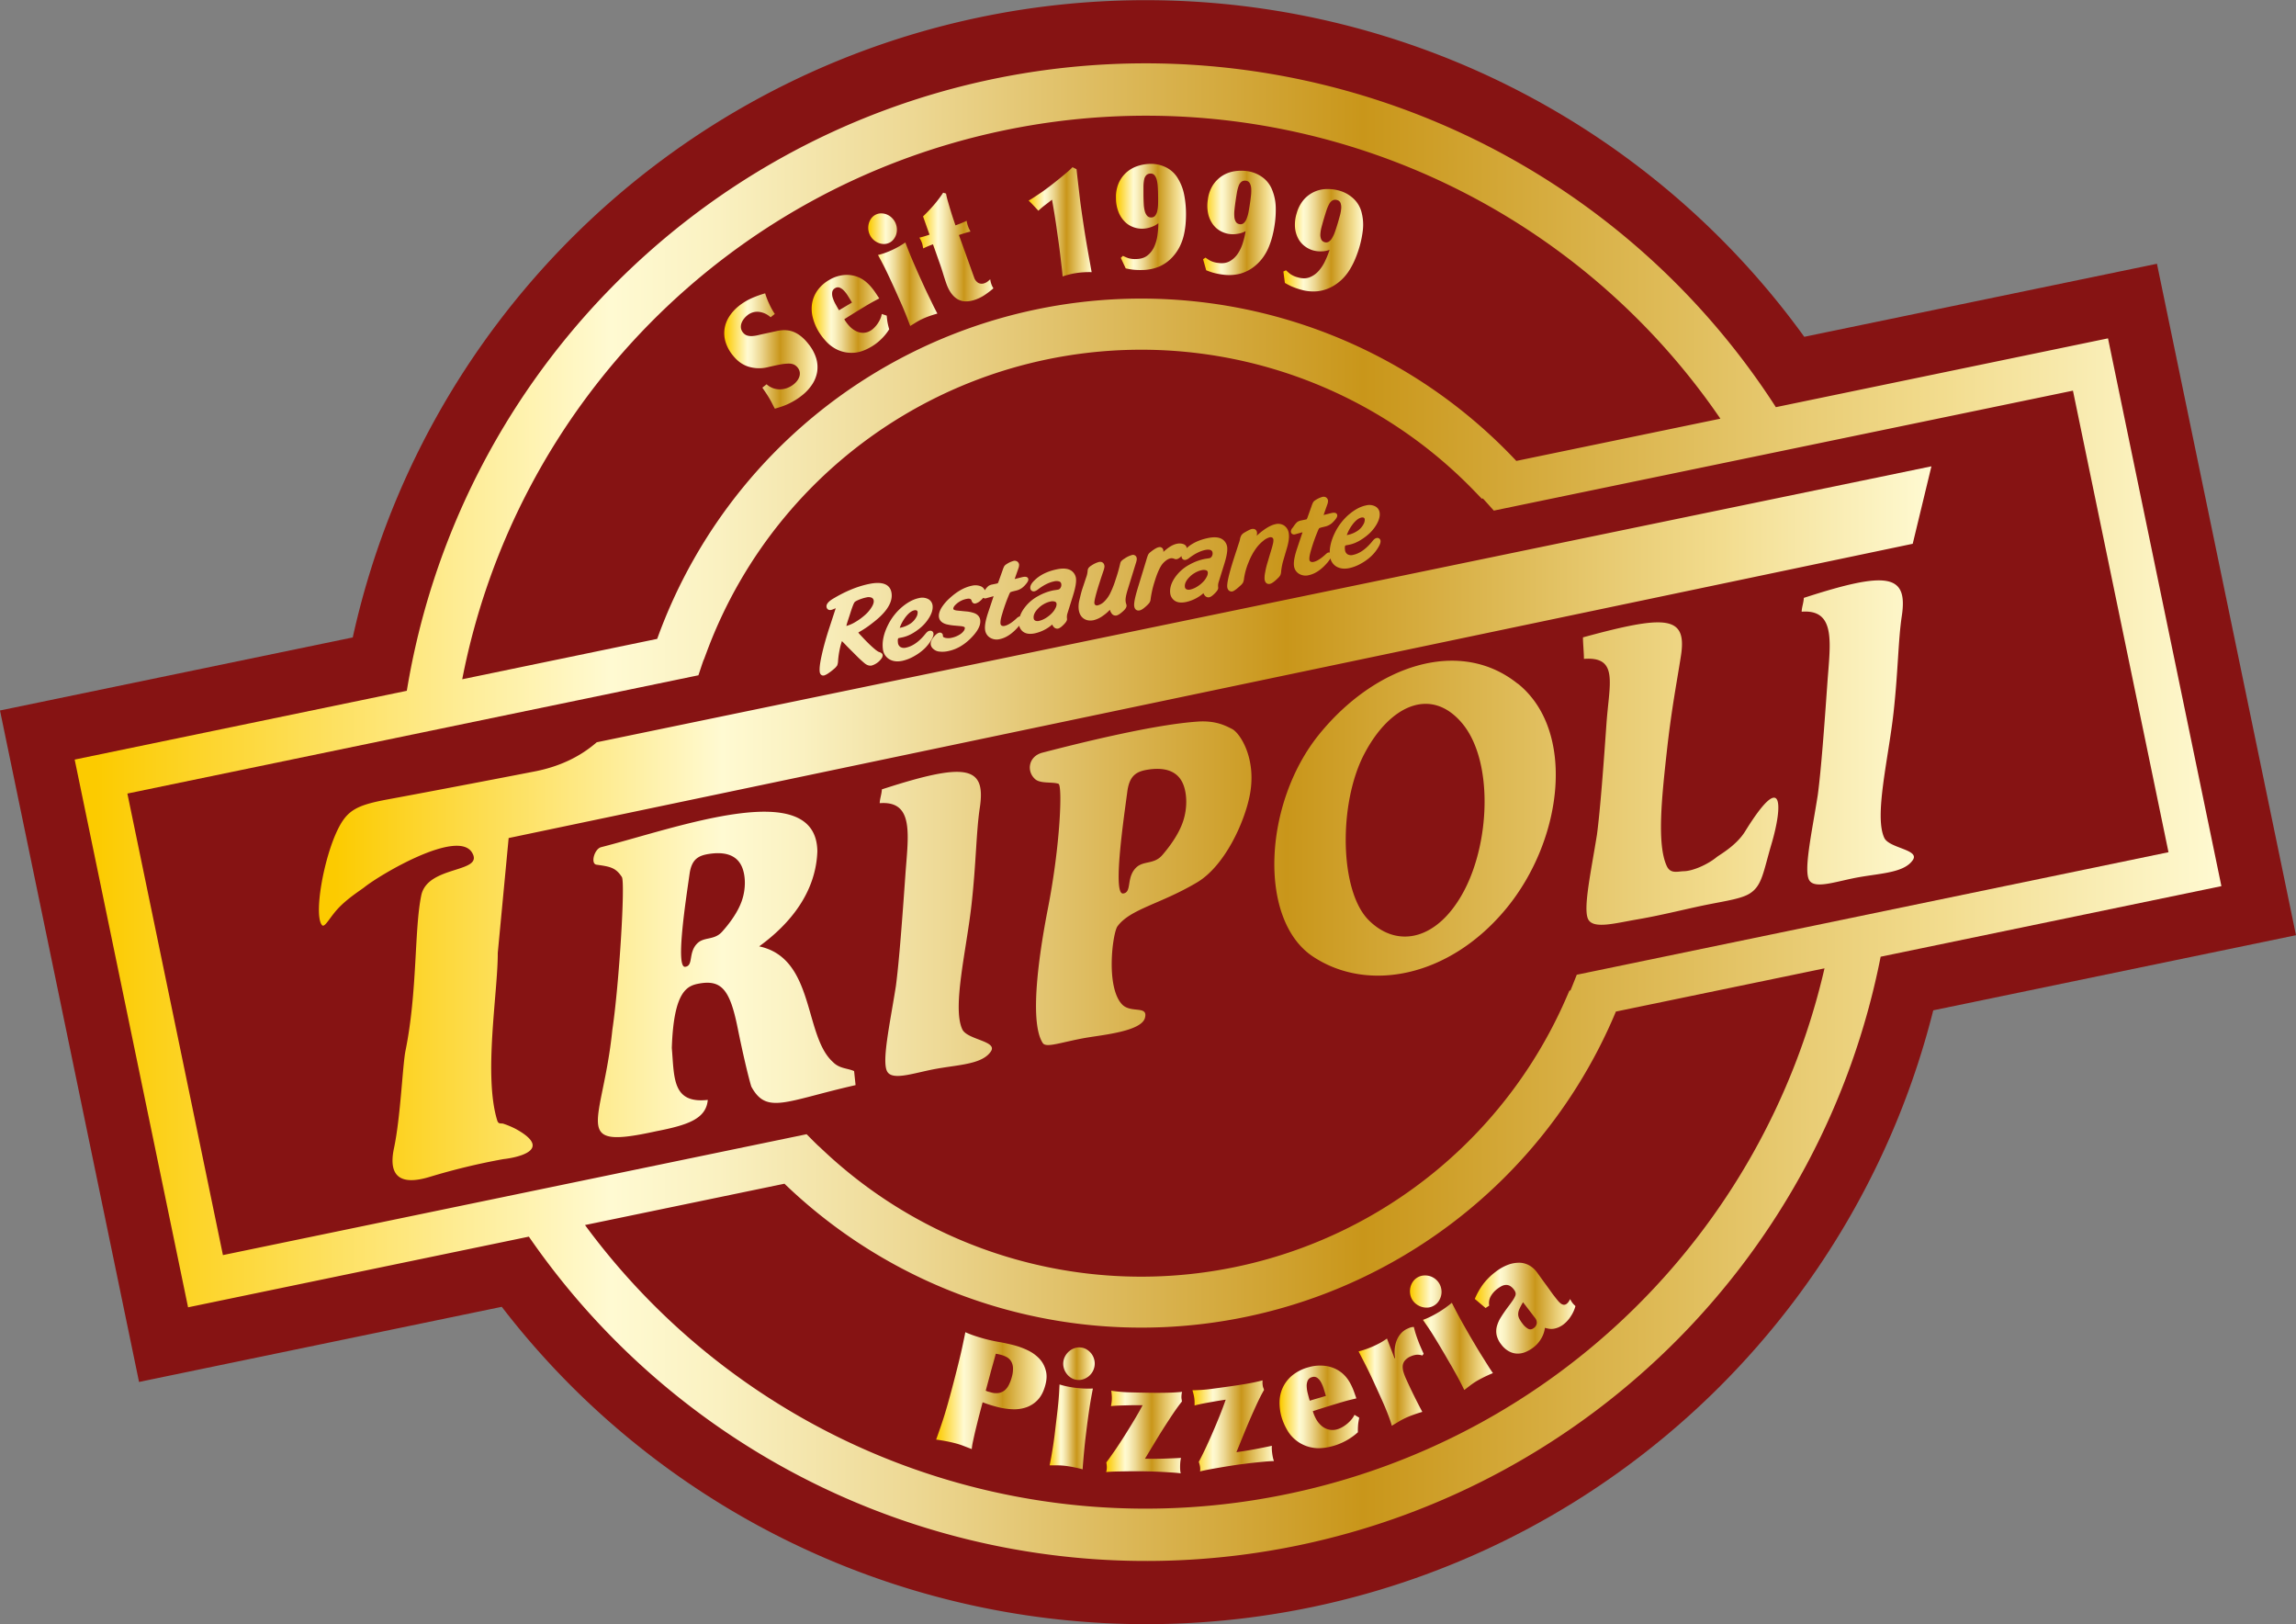 <?xml version="1.0" encoding="UTF-8"?> <svg xmlns="http://www.w3.org/2000/svg" xmlns:xlink="http://www.w3.org/1999/xlink" viewBox="0 0 2267.72 1604.11"><rect x="0" y="0" width="2267.72" height="1604.11" fill="#808080" stroke="none"/><defs><style>.bbb153aa-0814-44da-8bae-324865a39399{fill:#861313;}.b6623291-9735-4850-874c-3f21faf583b5,.b99a458a-ba1f-4bd0-8444-83aa2366977d,.bbb153aa-0814-44da-8bae-324865a39399{fill-rule:evenodd;}.b6623291-9735-4850-874c-3f21faf583b5{fill:url(#e4561560-ea0b-4691-8388-2ec82dd56668);}.b1521539-0720-44c3-8093-e36f41806b85{fill:url(#b8012ef7-36b4-4138-9f95-513fc6ed0f86);}.fea5bc16-257e-4baf-ad0a-00a7fbce25e8{fill:url(#b65ce048-e8b5-4ab2-a6d9-64ae62a346e6);}.bfbefb6a-13f3-4547-8071-40a09b6942cb{fill:url(#aa42c5cf-18fd-477d-8ce6-a7d7466567c7);}.f4c31fc4-97eb-45d0-a368-7652adbe37e3{fill:url(#a0d6ff96-0ece-4a1f-b8d9-38b1bbbcd1ce);}.f4f8de47-56e0-4c32-b78c-6e7c90450978{fill:url(#f916219e-d274-4879-beb7-10672b97aa4a);}.b346f516-cc05-46c3-83d1-ab191326def0{fill:url(#efbd283f-d9a1-41a9-8c09-118f1c7772ec);}.a8b9fd8b-483e-4d50-bc15-434cba42d463{fill:url(#e9a2ce46-f8eb-48f8-97f6-47ec84df226d);}.e8777de1-1327-451b-96b4-1b8954a774c0{fill:url(#ef08e525-4e37-4968-9c1f-f920353f7f6e);}.fee16bb9-29d3-4c88-8420-05a00a793dbe{fill:url(#e4cd56ff-0074-459d-87e7-6ed8c224218a);}.a5022fd8-c4c4-4b0b-8157-a332c5ce836f{fill:url(#a663d305-53bb-41bb-81b0-d3d86f3258e9);}.fc8adf5b-1e5b-45bf-b936-27c564fd645f{fill:url(#f274034b-d4b7-4d7e-b7df-12d9558a9b2b);}.e6581603-27b3-4589-a964-5c67ff773f60{fill:url(#a6ff21d4-99ff-4643-9dde-5a1d61d2f9e2);}.edc55e92-55b2-4462-8e9a-2ca0818af332{fill:url(#e0f00fae-f4d1-438c-82fd-591481aac0ac);}.fe509b4b-d4ee-48f0-9eab-f7c02d49838c{fill:url(#a2752f2c-f104-4574-892a-14aedc0cacf3);}.b2554c83-0667-477b-be92-d147dd44c427{fill:url(#f75372c5-3dba-4b33-9eb7-d3d1568e3635);}.b41209d4-9009-4373-a1a8-99ae8e1d4a7a{fill:url(#f61930aa-d212-49d7-a821-8eb0055ac607);}.b99a458a-ba1f-4bd0-8444-83aa2366977d{fill:url(#b4035d5e-77d4-4541-8fe9-44982014482c);}</style><linearGradient id="e4561560-ea0b-4691-8388-2ec82dd56668" x1="73.74" y1="802.05" x2="2193.98" y2="802.05" gradientUnits="userSpaceOnUse"><stop offset="0.01" stop-color="#fccb00"></stop><stop offset="0.25" stop-color="#fffad2"></stop><stop offset="0.3" stop-color="#faf1c1"></stop><stop offset="0.39" stop-color="#edd894"></stop><stop offset="0.51" stop-color="#d8b14c"></stop><stop offset="0.6" stop-color="#c9961a"></stop><stop offset="0.81" stop-color="#e9cd76"></stop><stop offset="0.87" stop-color="#f2dc8e"></stop><stop offset="1" stop-color="#fffad2"></stop></linearGradient><linearGradient id="b8012ef7-36b4-4138-9f95-513fc6ed0f86" x1="924.69" y1="1373.23" x2="1033.69" y2="1373.23" xlink:href="#e4561560-ea0b-4691-8388-2ec82dd56668"></linearGradient><linearGradient id="b65ce048-e8b5-4ab2-a6d9-64ae62a346e6" x1="1036.59" y1="1390.76" x2="1081.23" y2="1390.76" xlink:href="#e4561560-ea0b-4691-8388-2ec82dd56668"></linearGradient><linearGradient id="aa42c5cf-18fd-477d-8ce6-a7d7466567c7" x1="1092.53" y1="1414.12" x2="1167.54" y2="1414.12" xlink:href="#e4561560-ea0b-4691-8388-2ec82dd56668"></linearGradient><linearGradient id="a0d6ff96-0ece-4a1f-b8d9-38b1bbbcd1ce" x1="1177.82" y1="1408.11" x2="1258.33" y2="1408.11" xlink:href="#e4561560-ea0b-4691-8388-2ec82dd56668"></linearGradient><linearGradient id="f916219e-d274-4879-beb7-10672b97aa4a" x1="1263.8" y1="1389.22" x2="1342.48" y2="1389.22" xlink:href="#e4561560-ea0b-4691-8388-2ec82dd56668"></linearGradient><linearGradient id="efbd283f-d9a1-41a9-8c09-118f1c7772ec" x1="1341.8" y1="1359.21" x2="1406.12" y2="1359.21" xlink:href="#e4561560-ea0b-4691-8388-2ec82dd56668"></linearGradient><linearGradient id="e9a2ce46-f8eb-48f8-97f6-47ec84df226d" x1="1392.56" y1="1316.12" x2="1474.52" y2="1316.12" xlink:href="#e4561560-ea0b-4691-8388-2ec82dd56668"></linearGradient><linearGradient id="ef08e525-4e37-4968-9c1f-f920353f7f6e" x1="1456.63" y1="1291.78" x2="1555.94" y2="1291.78" xlink:href="#e4561560-ea0b-4691-8388-2ec82dd56668"></linearGradient><linearGradient id="e4cd56ff-0074-459d-87e7-6ed8c224218a" x1="715.31" y1="346.6" x2="807.47" y2="346.6" xlink:href="#e4561560-ea0b-4691-8388-2ec82dd56668"></linearGradient><linearGradient id="a663d305-53bb-41bb-81b0-d3d86f3258e9" x1="801.66" y1="309.93" x2="878.25" y2="309.93" xlink:href="#e4561560-ea0b-4691-8388-2ec82dd56668"></linearGradient><linearGradient id="f274034b-d4b7-4d7e-b7df-12d9558a9b2b" x1="857.57" y1="266.29" x2="925.88" y2="266.29" xlink:href="#e4561560-ea0b-4691-8388-2ec82dd56668"></linearGradient><linearGradient id="a6ff21d4-99ff-4643-9dde-5a1d61d2f9e2" x1="908.16" y1="243.96" x2="981.23" y2="243.96" xlink:href="#e4561560-ea0b-4691-8388-2ec82dd56668"></linearGradient><linearGradient id="e0f00fae-f4d1-438c-82fd-591481aac0ac" x1="1016.02" y1="219.1" x2="1078.18" y2="219.1" xlink:href="#e4561560-ea0b-4691-8388-2ec82dd56668"></linearGradient><linearGradient id="a2752f2c-f104-4574-892a-14aedc0cacf3" x1="1102.21" y1="214.24" x2="1171.37" y2="214.24" xlink:href="#e4561560-ea0b-4691-8388-2ec82dd56668"></linearGradient><linearGradient id="f75372c5-3dba-4b33-9eb7-d3d1568e3635" x1="1188.26" y1="220.11" x2="1260.04" y2="220.11" xlink:href="#e4561560-ea0b-4691-8388-2ec82dd56668"></linearGradient><linearGradient id="f61930aa-d212-49d7-a821-8eb0055ac607" x1="1267.57" y1="237.29" x2="1346.34" y2="237.29" xlink:href="#e4561560-ea0b-4691-8388-2ec82dd56668"></linearGradient><linearGradient id="b4035d5e-77d4-4541-8fe9-44982014482c" x1="314.98" y1="812.94" x2="1907.63" y2="812.94" xlink:href="#e4561560-ea0b-4691-8388-2ec82dd56668"></linearGradient></defs><g id="e11bc188-a98c-4da9-b38e-9b3c32a88ea6" data-name="Ebene 2"><g id="b6e5c21e-5feb-40fe-b1a1-b9ff757b92b6" data-name="Ebene 1"><path class="bbb153aa-0814-44da-8bae-324865a39399" d="M1782,332.61l348.39-72.14,137.32,663.06-358.26,74.18c-74.71,296.89-312.91,527-615.14,589.62A802.91,802.91,0,0,1,495.57,1290.5l-358.24,74.2L0,701.62l348.41-72.15c67.65-307.17,310-548.36,620.65-612.7a802.82,802.82,0,0,1,813,315.84"></path><path class="b6623291-9735-4850-874c-3f21faf583b5" d="M695,651.55c-.87,2.4-1.69,4.82-2.5,7.25l-2.69,8.05-564,116.8,94.38,455.78,576.48-119.37,5.63,5.66c2,2.06,4.12,4.08,6.22,6.11l.09,0,5.58,5.22a457.75,457.75,0,0,0,732.83-151.76l3.05-7,1.06-.22c1.12-2.68,2.2-5.37,3.27-8.07l2.94-7.42,584.44-121-94.37-455.8-572,118.46-5.67-6.34c-1.69-1.91-3.41-3.78-5.14-5.65l-1.1.23-5.66-5.9A457.75,457.75,0,0,0,698,643.89l-2.86,7.63ZM1802,956.27l-206,42.67a508.07,508.07,0,0,1-821.2,170l-197,40.82a687.18,687.18,0,0,0,693.4,265.69c264.18-54.72,470.71-258.39,530.84-519.22m-48-554.16,328-67.94,112,540.94-336.55,69.7c-57.38,291.16-283.69,521-575.78,581.44a740.51,740.51,0,0,1-759.36-305L185.75,1291l-112-540.9,328.05-67.93C451.29,381,681.41,140,981.71,77.85A740.49,740.49,0,0,1,1754,402.11M649.1,630.9a508.15,508.15,0,0,1,848.55-175.73l201.54-41.72A687.16,687.16,0,0,0,992.24,128.63c-272.46,56.42-483,271.14-535.7,542.15Z"></path><path class="b1521539-0720-44c3-8093-e36f41806b85" d="M1032.42,1367.94q-2.46,9.18-7.38,14.38a28,28,0,0,1-11.4,7.44,37.24,37.24,0,0,1-14,1.89,69.73,69.73,0,0,1-15.18-2.4c-3.33-.89-6.12-1.72-8.37-2.47s-4.1-1.44-5.56-2c-.79,3-1.79,6.75-3,11.36s-2.34,9.25-3.49,13.93-2.1,8.94-2.91,12.8a61.2,61.2,0,0,0-1.35,8.14l-7.73-3a73.65,73.65,0,0,0-7.86-2.58c-3.22-.86-6.46-1.6-9.7-2.21s-6.53-1.14-9.87-1.61c1.65-4.65,3.15-8.9,4.49-12.78s2.6-7.7,3.76-11.46,2.3-7.62,3.41-11.57,2.32-8.38,3.65-13.32q1.47-5.49,3.28-12.56c1.21-4.69,2.45-9.59,3.7-14.66s2.46-10.14,3.55-15.25,2.14-9.92,3-14.44q4.5,2,9.47,3.65c3.32,1.09,6.39,2,9.24,2.79q7.41,2,15.06,3.32c5.1.89,10,2,14.62,3.2a75.8,75.8,0,0,1,13.38,5,38.79,38.79,0,0,1,11.07,7.9,26.4,26.4,0,0,1,6.42,11.33C1034.1,1357.13,1034,1362.2,1032.42,1367.94ZM999.3,1360a28.55,28.55,0,0,0,1.2-9.61,13.92,13.92,0,0,0-2-6.33,11.78,11.78,0,0,0-4.25-3.93,26.65,26.65,0,0,0-5.77-2.25c-.86-.23-1.72-.43-2.54-.61s-1.62-.3-2.42-.4c-1,3.76-1.95,7.18-2.83,10.29s-1.7,6.08-2.47,8.94l-2.26,8.45q-1.12,4.15-2.35,8.75a12.93,12.93,0,0,0,2.58,1l2.78.75a16.85,16.85,0,0,0,7.78.49,12.56,12.56,0,0,0,5.74-2.75,17.21,17.21,0,0,0,4.06-5.43A39.61,39.61,0,0,0,999.3,1360Z"></path><path class="fea5bc16-257e-4baf-ad0a-00a7fbce25e8" d="M1043.07,1404.8c.7-5.78,1.26-10.46,1.64-14s.68-6.62.89-9.17.38-4.87.49-7,.23-4.58.39-7.46a76.66,76.66,0,0,0,8,2.07c2.67.52,5.41,1,8.23,1.31a100.43,100.43,0,0,0,16.71.64q-2.43,12.4-3.93,22.87c-1,7-1.78,12.88-2.36,17.66q-.4,3.35-1,8.22c-.4,3.25-.75,6.69-1.1,10.31s-.69,7.26-1,10.92-.59,6.95-.73,9.81c-2.8-.76-5.6-1.43-8.45-2s-5.68-1.07-8.5-1.41a64.22,64.22,0,0,0-7.82-.5l-7.85,0q1.1-5.43,1.82-9.37c.45-2.61.9-5.37,1.36-8.25s.94-6.23,1.45-10S1042.35,1410.7,1043.07,1404.8Zm7.18-60a15.54,15.54,0,0,1,2-5.94,17.25,17.25,0,0,1,4-4.7,16.29,16.29,0,0,1,5.32-2.89,13.94,13.94,0,0,1,6.15-.57,13.75,13.75,0,0,1,5.7,2,17.29,17.29,0,0,1,4.48,4,15.78,15.78,0,0,1,2.73,5.52,15.52,15.52,0,0,1,.49,6.32,16.35,16.35,0,0,1-6,10.71,17.09,17.09,0,0,1-5.33,2.84,13.68,13.68,0,0,1-6,.58,14.23,14.23,0,0,1-5.84-2,16,16,0,0,1-4.46-4.11,16.87,16.87,0,0,1-2.75-5.51A15.48,15.48,0,0,1,1050.25,1344.75Z"></path><path class="bfbefb6a-13f3-4547-8071-40a09b6942cb" d="M1167.38,1384q-4.38,5.46-9.2,12.67t-9.69,14.88q-4.83,7.67-9.39,15.28t-8.19,13.67q10,.18,18.35-.07c5.56-.17,11.29-.4,17.19-.72a31.36,31.36,0,0,0-.66,4c-.13,1.23-.19,2.66-.22,4.3,0,1.23,0,2.43.09,3.61a17,17,0,0,0,.53,3.31c-3.14-.36-6.32-.64-9.56-.85s-6.38-.39-9.43-.55-5.91-.27-8.61-.37-5-.15-7-.19q-3.24-.06-8.17-.06c-3.29,0-6.79,0-10.46.06s-7.33.1-10.92.19-6.75.28-9.51.54a15.57,15.57,0,0,0,.66-4.44,20.58,20.58,0,0,0-.11-2.39c-.08-.87-.21-1.76-.39-2.69q3.46-4.55,8.15-11.38t9.6-14.57q4.92-7.76,9.7-15.73t8.42-14.83c-1.66,0-3.73,0-6.19,0s-5.11,0-7.95.09-5.78.14-8.78.24-5.78.29-8.34.56c.22-1.23.41-2.42.58-3.6a30.58,30.58,0,0,0,.28-3.92,36.47,36.47,0,0,0-.15-3.76c-.13-1.38-.27-2.7-.45-3.92a150.46,150.46,0,0,0,18.54,1.61q9.27.24,18.55.39,8.26.15,16.43,0c5.47-.06,10.94-.35,16.46-.87a13.3,13.3,0,0,0-.48,2.36,18.79,18.79,0,0,0-.19,2.54,10.58,10.58,0,0,0,.18,2.3Q1167.25,1382.8,1167.38,1384Z"></path><path class="f4c31fc4-97eb-45d0-a368-7652adbe37e3" d="M1248.46,1372.58q-3.48,6.06-7.12,13.93t-7.25,16.22q-3.58,8.32-6.89,16.55t-6,14.78q9.93-1.39,18.11-2.94c5.47-1,11.08-2.14,16.87-3.37a34.31,34.31,0,0,0,0,4c.08,1.23.23,2.66.46,4.29.17,1.21.39,2.39.64,3.55a17.44,17.44,0,0,0,1,3.18q-4.74.21-9.58.65c-3.23.31-6.37.62-9.4.94s-5.88.64-8.56,1-5,.62-7,.89q-3.21.46-8.07,1.22c-3.26.52-6.7,1.07-10.33,1.69s-7.22,1.25-10.75,1.9-6.63,1.32-9.31,2a15.76,15.76,0,0,0,0-4.49,21.23,21.23,0,0,0-.48-2.34c-.22-.85-.49-1.72-.8-2.59q2.7-5,6.27-12.52t7.21-15.9q3.66-8.4,7.12-17t6-16c-1.66.23-3.69.55-6.11.93s-5,.85-7.86,1.34-5.68,1-8.62,1.59-5.66,1.19-8.15,1.86c0-1.25,0-2.46,0-3.65a32,32,0,0,0-.33-3.91,33.87,33.87,0,0,0-.74-3.69c-.34-1.35-.68-2.61-1.06-3.8a151.27,151.27,0,0,0,18.58-1.29q9.19-1.23,18.38-2.52,8.17-1.14,16.24-2.51t16.11-3.42a16.61,16.61,0,0,0-.11,2.42,22.53,22.53,0,0,0,.21,2.52,10.89,10.89,0,0,0,.55,2.25C1248,1371,1248.24,1371.78,1248.46,1372.58Z"></path><path class="f4f8de47-56e0-4c32-b78c-6e7c90450978" d="M1342.48,1400c-.57,3-1,5.33-1.12,7.19a65.38,65.38,0,0,0-.19,7.17,59.48,59.48,0,0,1-11.11,8,60.16,60.16,0,0,1-12.48,5.32q-12.43,3.67-21.5,1.85a35.56,35.56,0,0,1-24.94-17.69,59.07,59.07,0,0,1-5.18-11.85,51.28,51.28,0,0,1-2.15-15.67,35.08,35.08,0,0,1,3.31-14.34,34.73,34.73,0,0,1,9.28-11.77,43.31,43.31,0,0,1,15.92-8,40.7,40.7,0,0,1,17-1.32,32.33,32.33,0,0,1,15.81,6.72,31.71,31.71,0,0,1,5.29,5.46,42,42,0,0,1,3.95,6.38,63.77,63.77,0,0,1,2.93,6.81c.83,2.3,1.61,4.54,2.34,6.67-1.91.45-4,1-6.17,1.5s-4.32,1.11-6.4,1.71q-15.27,4.5-30.4,9.44a37.14,37.14,0,0,0,3.5,8.23,23.52,23.52,0,0,0,5.34,6.4,16.91,16.91,0,0,0,7.11,3.54,16.56,16.56,0,0,0,8.62-.45,21.49,21.49,0,0,0,4.75-2.11,34.11,34.11,0,0,0,4.71-3.31,32.92,32.92,0,0,0,4.1-4.08,21.12,21.12,0,0,0,3-4.65Zm-32.91-21.52c-.7-2.35-1.42-4.76-2.19-7.19a34.13,34.13,0,0,0-2.75-6.48,12.93,12.93,0,0,0-3.72-4.27,5.69,5.69,0,0,0-5.08-.57,6.17,6.17,0,0,0-4.22,3.39,12.94,12.94,0,0,0-1,5.74,31.92,31.92,0,0,0,1.06,7c.62,2.49,1.27,4.85,1.93,7.11Z"></path><path class="b346f516-cc05-46c3-83d1-ab191326def0" d="M1377.39,1341.33l.54-.24a32.37,32.37,0,0,1-.45-8,31.45,31.45,0,0,1,1.63-8.34,23.51,23.51,0,0,1,4.09-7.4,18.65,18.65,0,0,1,7-5.29,31.62,31.62,0,0,1,3-1.2,11.23,11.23,0,0,1,3.2-.45c.65,2.64,1.29,4.93,1.91,6.9s1.28,3.9,2,5.83,1.53,4,2.45,6.14,2,4.69,3.36,7.58l-1.3,1.76a14,14,0,0,0-5.92-.76,18.77,18.77,0,0,0-5.66,1.63,14.87,14.87,0,0,0-5.83,4.25,9.61,9.61,0,0,0-2,5.29,17.34,17.34,0,0,0,.84,6.1,54.39,54.39,0,0,0,2.58,6.75q3.8,8.4,7.75,16.38t8.21,16q-4.14,1.21-8.25,2.66c-2.75,1-5.42,2-8,3.2a74,74,0,0,0-7,3.71l-6.86,4.13c-.67-2.4-1.55-5.14-2.69-8.24s-2.36-6.21-3.7-9.42-2.76-6.42-4.22-9.64l-4.09-9c-2.11-4.67-3.9-8.53-5.36-11.65s-2.83-5.93-4.1-8.51-2.57-5.11-3.89-7.67-2.91-5.64-4.78-9.29q4.48-1.17,8.09-2.5c2.41-.86,4.83-1.83,7.24-2.94s4.5-2.15,6.52-3.29a64.1,64.1,0,0,0,6.19-4Z"></path><path class="a8b9fd8b-483e-4d50-bc15-434cba42d463" d="M1394.75,1283.31a15.7,15.7,0,0,1-2-5.92,17.2,17.2,0,0,1,.3-6.16,16.89,16.89,0,0,1,2.45-5.54,14.2,14.2,0,0,1,4.54-4.2,14.05,14.05,0,0,1,5.73-1.88,17.35,17.35,0,0,1,6,.46,16.28,16.28,0,0,1,5.54,2.7,16.1,16.1,0,0,1,6.32,10.71,15.73,15.73,0,0,1-.31,6.14,17,17,0,0,1-2.49,5.51,13.63,13.63,0,0,1-4.41,4.1,14.26,14.26,0,0,1-5.86,2,16.49,16.49,0,0,1-6-.54,17.13,17.13,0,0,1-5.53-2.7A15.5,15.5,0,0,1,1394.75,1283.31Zm30.9,52q-4.44-7.53-7.24-12.12c-1.86-3-3.5-5.67-4.87-7.81s-2.68-4.1-3.88-5.83-2.6-3.78-4.23-6.14a73.8,73.8,0,0,0,7.58-3.24c2.44-1.19,4.87-2.53,7.33-4a101,101,0,0,0,13.63-9.65q5.65,11.28,10.84,20.51c3.46,6.14,6.43,11.31,8.87,15.44l4.22,7.14c1.66,2.82,3.47,5.76,5.4,8.84l5.84,9.3c1.95,3.12,3.75,5.85,5.38,8.23-2.67,1.1-5.31,2.27-7.93,3.53s-5.17,2.6-7.62,4a68.93,68.93,0,0,0-6.49,4.37c-2.12,1.61-4.21,3.2-6.25,4.77q-2.43-5-4.27-8.53c-1.24-2.36-2.54-4.82-4-7.39s-3-5.5-5-8.85S1428.68,1340.41,1425.65,1335.3Z"></path><path class="e8777de1-1327-451b-96b4-1b8954a774c0" d="M1482.8,1327.74a23.27,23.27,0,0,1-4.62-9.32,19,19,0,0,1,.3-8.83,32.38,32.38,0,0,1,4-8.85c1.86-3,4-6.08,6.34-9.29q3.24-4.25,5.11-7a26.91,26.91,0,0,0,2.61-4.6,5.13,5.13,0,0,0,.36-3.27,9.05,9.05,0,0,0-1.68-3.16,12.57,12.57,0,0,0-4-3.63,7.59,7.59,0,0,0-4.11-.9,10.71,10.71,0,0,0-4.21,1.28,31.92,31.92,0,0,0-4.22,2.75,24.07,24.07,0,0,0-6.25,7.1,13.89,13.89,0,0,0-1.58,9.33l-3.58,2.35-10.64-9a71.93,71.93,0,0,1,8.33-14.69,62.08,62.08,0,0,1,12-11.87,47.19,47.19,0,0,1,12.74-7.24,31,31,0,0,1,11.24-1.93,20.68,20.68,0,0,1,9.38,2.57,23.44,23.44,0,0,1,7.22,6.27q1.86,2.44,4.17,5.71t4.82,6.65c1.67,2.26,3.26,4.47,4.76,6.59s2.83,3.93,4,5.4,2.19,2.81,3.18,4a17,17,0,0,0,3,3,6,6,0,0,0,3,1.31,4.1,4.1,0,0,0,2.95-1,9,9,0,0,0,1.88-2,13.9,13.9,0,0,0,1.42-2.64l1.16,2a16.22,16.22,0,0,0,1.29,1.93,14.84,14.84,0,0,0,1.37,1.55c.48.47,1,1,1.49,1.47a34.27,34.27,0,0,1-4.54,10.06,31.31,31.31,0,0,1-7,7.84,23.39,23.39,0,0,1-5.44,3.2,20.61,20.61,0,0,1-4.9,1.35,14.25,14.25,0,0,1-4.34-.08c-1.36-.25-2.67-.53-3.92-.88a28,28,0,0,1-3.75,10.72,29.53,29.53,0,0,1-7.48,8.52,34.63,34.63,0,0,1-8.24,4.77,20,20,0,0,1-8.29,1.42,18.31,18.31,0,0,1-8-2.38A23.81,23.81,0,0,1,1482.8,1327.74Zm21.12-20.43a17.78,17.78,0,0,0,5.23,4.79c1.88,1.08,3.79.86,5.74-.63a6.7,6.7,0,0,0,2.94-4.75,7.13,7.13,0,0,0-1.61-5.14l-11.94-15.6a61.69,61.69,0,0,0-3.6,6.71,12.87,12.87,0,0,0-1.2,5.08,10,10,0,0,0,1.14,4.53A34.87,34.87,0,0,0,1503.92,1307.31Z"></path><path class="fee16bb9-29d3-4c88-8420-05a00a793dbe" d="M757.16,379.48a19.28,19.28,0,0,0,13.22,5,21.15,21.15,0,0,0,7-1.3,22.73,22.73,0,0,0,6.48-3.63,19.43,19.43,0,0,0,3.37-3.41,13.79,13.79,0,0,0,2.24-4.11,10,10,0,0,0,.43-4.46,9.45,9.45,0,0,0-2.11-4.59,10.2,10.2,0,0,0-3.75-3,13.12,13.12,0,0,0-5.45-.93,48.53,48.53,0,0,0-8.19.94c-3.22.62-7.21,1.48-11.94,2.6a36.07,36.07,0,0,1-18.63-.34q-9.15-2.61-16.06-11.36a38.63,38.63,0,0,1-7.3-13.7,30.06,30.06,0,0,1-.73-13.09,31.33,31.33,0,0,1,4.8-11.94A43.35,43.35,0,0,1,729.94,302a57.78,57.78,0,0,1,12.19-7.39,99.79,99.79,0,0,1,13.6-4.95,78,78,0,0,0,4.1,10.61,72.91,72.91,0,0,0,5.43,9.77l-4.15,3.27A20.49,20.49,0,0,0,749.93,308,15.35,15.35,0,0,0,738,311.51a19.77,19.77,0,0,0-3.22,3.29,15.9,15.9,0,0,0-2.39,4.23,10.44,10.44,0,0,0-.59,4.68,8.7,8.7,0,0,0,2,4.62,8.36,8.36,0,0,0,4,2.93,14.17,14.17,0,0,0,5,.61,33.11,33.11,0,0,0,6.16-.95q3.4-.81,7.3-1.63l11.08-2.41q9.58-2.13,17.06,1.12t14,11.58a42.08,42.08,0,0,1,7.75,14.28,30.3,30.3,0,0,1,.91,13.51,32.18,32.18,0,0,1-5,12.4,46.29,46.29,0,0,1-10,10.74,62.86,62.86,0,0,1-6.49,4.57q-3.07,1.88-6.18,3.39a61.15,61.15,0,0,1-6.53,2.73c-2.28.81-4.79,1.6-7.54,2.39-1-1.82-1.89-3.52-2.67-5.09s-1.63-3.14-2.56-4.73-1.93-3.23-3.07-4.95-2.48-3.71-4.05-6Z"></path><path class="a5022fd8-c4c4-4b0b-8157-a332c5ce836f" d="M875.78,311.7q.36,4.23.84,6.83a67.53,67.53,0,0,0,1.63,6.63,50.51,50.51,0,0,1-7.75,9.61,51.78,51.78,0,0,1-9.62,7.48q-10,5.94-18.41,6.15a32.89,32.89,0,0,1-15-2.86,35.91,35.91,0,0,1-11.34-8.21,59.72,59.72,0,0,1-7.52-9.8,52.23,52.23,0,0,1-5.84-14,34.42,34.42,0,0,1-.69-13.86A31.53,31.53,0,0,1,807.26,287a36.87,36.87,0,0,1,12-10.7,34.54,34.54,0,0,1,14.57-4.72,29.43,29.43,0,0,1,15.55,2.88,30.77,30.77,0,0,1,6,3.94,40.59,40.59,0,0,1,5,5,64.38,64.38,0,0,1,4.3,5.66c1.3,1.95,2.56,3.83,3.73,5.63q-2.36,1.23-5,2.66t-5.2,2.91q-12.27,7.29-24.32,15a38,38,0,0,0,5.14,6.86,23.34,23.34,0,0,0,6.29,4.75,15.76,15.76,0,0,0,7.13,1.79,14.35,14.35,0,0,0,7.47-2.2,18.3,18.3,0,0,0,3.63-2.93,29.12,29.12,0,0,0,3.31-4,30.3,30.3,0,0,0,2.57-4.59,19.17,19.17,0,0,0,1.47-4.9Zm-34.29-12.94q-1.8-3-3.74-6.15a34.11,34.11,0,0,0-4-5.38,12.68,12.68,0,0,0-4.34-3.15,5,5,0,0,0-4.61.52,5.42,5.42,0,0,0-2.85,4,12.53,12.53,0,0,0,.56,5.48,33.24,33.24,0,0,0,2.68,6.18c1.18,2.15,2.33,4.19,3.49,6.13Z"></path><path class="fc8adf5b-1e5b-45bf-b936-27c564fd645f" d="M859,231.64a15.5,15.5,0,0,1-1.42-5.81,16.39,16.39,0,0,1,.72-5.75,15.19,15.19,0,0,1,2.62-4.91,11.93,11.93,0,0,1,4.41-3.38,11.63,11.63,0,0,1,5.33-1.07,15,15,0,0,1,10.22,4.39,15.9,15.9,0,0,1,3.49,4.93,16.26,16.26,0,0,1,1.46,5.89,15.63,15.63,0,0,1-.73,5.73,15,15,0,0,1-2.66,4.85,11.67,11.67,0,0,1-4.29,3.34,12.09,12.09,0,0,1-5.45,1.11,14.56,14.56,0,0,1-5.43-1.24,16.56,16.56,0,0,1-4.81-3.2A15.86,15.86,0,0,1,859,231.64Zm24.17,52.57q-3.48-7.59-5.68-12.25c-1.46-3.11-2.74-5.74-3.85-7.94s-2.12-4.17-3.06-5.94-2.09-3.87-3.39-6.28a65.74,65.74,0,0,0,7.1-2.12c2.28-.82,4.59-1.78,6.91-2.84a86.45,86.45,0,0,0,13-7.4q4.28,11.28,8.31,20.58t6.9,15.58q1.35,2.94,3.29,7.22t4.25,9c1.53,3.12,3.06,6.28,4.6,9.45s3,5.95,4.27,8.38c-2.48.71-5,1.49-7.43,2.34s-4.86,1.81-7.19,2.88a58,58,0,0,0-6.19,3.31c-2,1.26-4,2.49-6,3.72-1.22-3.32-2.3-6.16-3.24-8.54s-1.94-4.84-3-7.42-2.36-5.54-3.86-8.88S885.54,289.39,883.18,284.21Z"></path><path class="e6581603-27b3-4589-a964-5c67ff773f60" d="M962.05,273.8a9.7,9.7,0,0,0,4.14,5.53,7.39,7.39,0,0,0,6.34.26,10.41,10.41,0,0,0,2.93-1.6,25.52,25.52,0,0,0,2.58-2.24,20,20,0,0,0,1,4.47,22.17,22.17,0,0,0,1,2.51,22.75,22.75,0,0,0,1.13,2,85.69,85.69,0,0,1-8.32,6.38,41,41,0,0,1-9.21,4.69q-10.73,3.8-17.79-.32t-11-15q-1.77-5-3.38-10.33t-3.45-10.47l-6.53-18.41c-1.67.59-3.29,1.21-4.88,1.88s-3.17,1.4-4.77,2.16c-.14-.67-.31-1.52-.49-2.54a18,18,0,0,0-.75-2.93,26.31,26.31,0,0,0-1.17-2.7c-.49-1-.94-1.8-1.37-2.48,1.39-.29,3.06-.72,5-1.31s3.62-1.13,5-1.64l-6.38-18q5.45-5.21,10.51-11.07a117.6,117.6,0,0,0,9.36-12.36l2.83.86c.42,2.24,1,4.88,1.9,7.9s1.72,6,2.65,9,1.82,5.81,2.7,8.4,1.57,4.64,2.1,6.11c2.07-.74,4-1.47,5.86-2.24s3.55-1.52,5.15-2.29c.16,1,.34,1.88.54,2.7a26.76,26.76,0,0,0,.89,2.87,20.71,20.71,0,0,0,1.16,2.7c.46.89.85,1.68,1.2,2.38-2,.5-3.89,1-5.76,1.58s-3.74,1.18-5.65,1.85Z"></path><path class="edc55e92-55b2-4462-8e9a-2ca0818af332" d="M1063.28,167.09q.59,5.72,1.33,12c.48,4.23,1,8.48,1.47,12.7s1,8.38,1.56,12.39,1.07,7.74,1.58,11.13q1.26,8.58,2.26,14.89t2,12c.65,3.83,1.35,7.79,2.1,11.94s1.63,9,2.62,14.61a85.26,85.26,0,0,0-15,.88c-2.35.35-4.66.82-6.94,1.39s-4.52,1.25-6.73,2c-.17-2.34-.5-5.62-1-9.79s-1-8.73-1.61-13.65-1.25-9.89-2-14.94-1.33-9.54-1.92-13.52q-1.77-11.91-3.94-23.92c-2.32,1.83-4.61,3.61-6.9,5.33a77,77,0,0,0-6.59,5.59c-1.6-1.76-3.16-3.46-4.7-5.11s-3.18-3.3-4.93-4.92c2.13-1.2,4.24-2.5,6.31-3.9s4.15-2.77,6.26-4.18c1.87-1.27,4.22-3,7.07-5.13s5.77-4.46,8.79-6.87,5.9-4.78,8.58-7.07a84.37,84.37,0,0,0,6.36-5.83Z"></path><path class="fe509b4b-d4ee-48f0-9eab-f7c02d49838c" d="M1107,254.65l2.08-2a52.1,52.1,0,0,0,5.06,2.2,23.27,23.27,0,0,0,8.08.95q6.88-.12,11.11-3.51a23,23,0,0,0,6.6-8.49,40.5,40.5,0,0,0,3.24-11.29,88.58,88.58,0,0,0,.91-12.07,22.74,22.74,0,0,1-6.86,3.71,27,27,0,0,1-9,1.71,25.29,25.29,0,0,1-8.6-1.47,22.7,22.7,0,0,1-8.33-5.13,28.36,28.36,0,0,1-6.36-9.43,37.13,37.13,0,0,1-2.69-14.21,34.5,34.5,0,0,1,2.58-14.59,30.76,30.76,0,0,1,7.42-10.49,31.19,31.19,0,0,1,10.92-6.43,41.85,41.85,0,0,1,13.12-2.3,33.31,33.31,0,0,1,15.26,3.4,27.88,27.88,0,0,1,11.83,11,48.37,48.37,0,0,1,6.17,15.91,98.17,98.17,0,0,1,1.83,17.3A112,112,0,0,1,1171,221a79.75,79.75,0,0,1-1.79,11.34,51.62,51.62,0,0,1-3.73,10.57,45,45,0,0,1-6.08,9.37,39.31,39.31,0,0,1-14.14,10.82,44.17,44.17,0,0,1-17,3.53,63.72,63.72,0,0,1-9.92-.41q-3.58-.51-6.51-1.2Zm30.09-39.92a4.84,4.84,0,0,0,3.74-1.61,10.6,10.6,0,0,0,2.13-4.51,34.55,34.55,0,0,0,.85-7.07q.12-4.12,0-9.4c0-2.45-.14-4.89-.27-7.34a38.19,38.19,0,0,0-.89-6.67,12.56,12.56,0,0,0-2.17-4.88,4.71,4.71,0,0,0-4.06-1.84,5.86,5.86,0,0,0-4.26,1.62,8.8,8.8,0,0,0-2.12,4.44,37.12,37.12,0,0,0-.66,6.93q0,4,0,9c.06,2.83.15,5.55.28,8.14a34.13,34.13,0,0,0,1,6.82,11.39,11.39,0,0,0,2.29,4.65A5.08,5.08,0,0,0,1137.06,214.73Z"></path><path class="b2554c83-0667-477b-be92-d147dd44c427" d="M1188.26,256l2.37-1.6a48.26,48.26,0,0,0,4.65,3,22.9,22.9,0,0,0,7.82,2.23q6.8,1,11.53-1.69a23.32,23.32,0,0,0,7.87-7.33,40.52,40.52,0,0,0,5-10.63,86.47,86.47,0,0,0,2.82-11.77,22.66,22.66,0,0,1-7.35,2.58,27.07,27.07,0,0,1-9.15.24,25.17,25.17,0,0,1-8.25-2.81,22.74,22.74,0,0,1-7.41-6.4,28.36,28.36,0,0,1-4.78-10.33A37.12,37.12,0,0,1,1193,197a34.49,34.49,0,0,1,4.87-14,30.86,30.86,0,0,1,9-9.16,31.39,31.39,0,0,1,11.81-4.62A42.14,42.14,0,0,1,1232,169a33.49,33.49,0,0,1,14.54,5.79,28,28,0,0,1,9.93,12.71,48.83,48.83,0,0,1,3.54,16.69,97.64,97.64,0,0,1-1,17.37,110,110,0,0,1-2.23,11.33,77.37,77.37,0,0,1-3.58,10.91,50.91,50.91,0,0,1-5.37,9.84,44.14,44.14,0,0,1-7.49,8.27,39.3,39.3,0,0,1-15.68,8.43,44.25,44.25,0,0,1-17.36.79,66.86,66.86,0,0,1-9.74-2c-2.3-.74-4.38-1.47-6.23-2.24Zm36.07-34.61a4.92,4.92,0,0,0,4-1,10.41,10.41,0,0,0,2.82-4.11,34.57,34.57,0,0,0,2-6.85c.52-2.69,1-5.79,1.53-9.27.35-2.43.65-4.86.92-7.29a38.79,38.79,0,0,0,.18-6.73,12.93,12.93,0,0,0-1.36-5.16,4.77,4.77,0,0,0-3.71-2.47,5.83,5.83,0,0,0-4.46.92,8.81,8.81,0,0,0-2.82,4.05,38.15,38.15,0,0,0-1.75,6.72q-.69,4-1.4,8.93c-.41,2.81-.75,5.51-1,8.08a33.64,33.64,0,0,0-.12,6.89,11.12,11.12,0,0,0,1.51,5A5,5,0,0,0,1224.33,221.34Z"></path><path class="b41209d4-9009-4373-a1a8-99ae8e1d4a7a" d="M1267.57,268.14l2.57-1.23a53,53,0,0,0,4.17,3.61,22.83,22.83,0,0,0,7.43,3.35c4.39,1.3,8.27,1.29,11.65,0a23.23,23.23,0,0,0,8.84-6.12,40.31,40.31,0,0,0,6.48-9.8,89.47,89.47,0,0,0,4.5-11.23,22.8,22.8,0,0,1-7.66,1.49,27.46,27.46,0,0,1-9.09-1.08,25.69,25.69,0,0,1-7.76-4,22.8,22.8,0,0,1-6.39-7.41,28.34,28.34,0,0,1-3.24-10.92,37.33,37.33,0,0,1,1.7-14.35,34.52,34.52,0,0,1,6.85-13.14,30.62,30.62,0,0,1,10.24-7.77,31.18,31.18,0,0,1,12.35-2.86,41.94,41.94,0,0,1,13.2,1.77,33.39,33.39,0,0,1,13.53,7.82,27.76,27.76,0,0,1,8,14,48.29,48.29,0,0,1,1.11,17,100.11,100.11,0,0,1-3.46,17,111,111,0,0,1-3.85,10.88,76.93,76.93,0,0,1-5.12,10.28,50.47,50.47,0,0,1-6.74,9,45,45,0,0,1-8.61,7.1,39.15,39.15,0,0,1-16.74,6.07,44.14,44.14,0,0,1-17.28-1.74,63.67,63.67,0,0,1-9.35-3.38c-2.17-1.06-4.13-2.08-5.85-3.1Zm40.7-29a5,5,0,0,0,4.06-.41,10.69,10.69,0,0,0,3.38-3.67,33.45,33.45,0,0,0,2.93-6.49c.91-2.58,1.87-5.57,2.87-8.95q1-3.53,2-7.08a37.87,37.87,0,0,0,1.15-6.63,12.81,12.81,0,0,0-.59-5.31,4.8,4.8,0,0,0-3.33-3,5.84,5.84,0,0,0-4.54.26,9.06,9.06,0,0,0-3.37,3.61,37.4,37.4,0,0,0-2.71,6.4c-.84,2.55-1.73,5.43-2.68,8.62-.81,2.73-1.53,5.35-2.19,7.86a35,35,0,0,0-1.14,6.78,11.49,11.49,0,0,0,.79,5.15A5.13,5.13,0,0,0,1308.27,239.13Z"></path><path class="b99a458a-ba1f-4bd0-8444-83aa2366977d" d="M676.67,954.74c-9.86,1,1.27-69.25,4.37-91.52,2.11-15.14,9-18.58,20.55-20.14,12.07-1.62,26-.24,31.52,13.73,3.2,8.09,3.78,20.49-.39,32.66-3.93,11.42-12.27,22.57-19.52,30.64-7.94,8.84-18,4.63-24.84,11.84-8.79,9.2-3.23,21.92-11.69,22.79m432.53-72.41c-10.5,1.06,1-76,4.22-100.5,2.18-16.59,9.48-20.33,21.77-22,12.86-1.74,27.73-.13,33.66,15.22,3.42,8.9,4.1,22.54-.28,35.87-4.12,12.5-13,24.74-20.64,33.57-8.41,9.66-19.09,5-26.39,12.88-9.32,10-3.35,24-12.34,25m334.94-168.11c30.5,36.38,27.88,116,2.06,165.11s-66,57.89-94.55,29.11-29.83-114.53-4.4-163.5,66.37-67.08,96.89-30.72M1241.2,529.13a64.29,64.29,0,0,1,7.62-6.23c3.21-2.23,7.07-4.46,10.94-5.27a10.81,10.81,0,0,1,8.87,1.57,11.1,11.1,0,0,1,4.33,8c.6,4.5-.72,10.1-2,14.41l-3.26,11.12a62.7,62.7,0,0,0-2.36,11.73,9.36,9.36,0,0,1-.79,3.51,11.07,11.07,0,0,1-2.33,2.92c-1.84,1.8-5.3,5.14-7.87,5.67-3.22.68-5-1.58-5.35-4.52a25.18,25.18,0,0,1,.53-6.53,79.73,79.73,0,0,1,1.91-8.41l2.73-9.22c1.08-3.61,2.35-7.45,3.15-11.13a11.82,11.82,0,0,0,.37-4,2.34,2.34,0,0,0-1.07-1.81,3.35,3.35,0,0,0-2.61-.3,16.32,16.32,0,0,0-6.37,3.49,38.06,38.06,0,0,0-7,7.32,62.55,62.55,0,0,0-7.56,14.13,65.86,65.86,0,0,0-4.34,15.48,13.22,13.22,0,0,1-1,4.19,11.41,11.41,0,0,1-2.58,3c-1.66,1.55-5.77,5.34-8,5.79a4,4,0,0,1-3.51-1,5.24,5.24,0,0,1-1.5-3.19c-.83-6.3,6.18-27.23,8.2-33.46l3.13-9.64a31,31,0,0,0,1.15-3.82,12.71,12.71,0,0,1,1.55-4.52,10.47,10.47,0,0,1,3.63-2.88c1.62-.94,4.67-2.73,6.49-3.11,2.71-.56,4.85.67,5.21,3.49a8.72,8.72,0,0,1-.34,3.31m-145,73a39.51,39.51,0,0,1-6.64,5.74,26.09,26.09,0,0,1-9.28,4.47c-3.49.71-7,.47-10-1.65s-4.35-5.36-4.82-8.89a26.07,26.07,0,0,1,.69-9.31c.86-3.65,1.74-7.55,2.91-11.13l3.7-11.09a23.14,23.14,0,0,0,1.5-6.54,5.51,5.51,0,0,1,1.06-3.14,11.38,11.38,0,0,1,2.9-2.36,24.3,24.3,0,0,1,7.23-3.36c2.89-.59,5,.87,5.41,3.81.2,1.55-.61,3.93-1.12,5.39l-2.21,6.54-1.59,5c-1,3-5.38,16.95-5,19.89a2.46,2.46,0,0,0,1,1.87,2.61,2.61,0,0,0,2.19.35,14,14,0,0,0,6.44-3.67,29.6,29.6,0,0,0,5.94-8.16,91.48,91.48,0,0,0,5.35-13.51,159,159,0,0,0,4.56-15.86,5,5,0,0,1,1.36-2.78,16.53,16.53,0,0,1,3.08-2.31,23.89,23.89,0,0,1,7.23-3.43,3.64,3.64,0,0,1,4.67,3.33c.22,1.57-.61,4.08-1.11,5.55L1114,581.62c-1,3.26-2.67,8.81-2.23,12.25a10.61,10.61,0,0,0,.48,2.29,8.31,8.31,0,0,1,.4,1.54c.34,2.51-2.35,5-4.07,6.47-1.54,1.35-3.87,3.24-5.94,3.66a4.69,4.69,0,0,1-4.67-2,9.31,9.31,0,0,1-1.75-3.74M888.63,620l.49-.08a27.29,27.29,0,0,0,10.82-4.61,18.36,18.36,0,0,0,4.94-5.63,8.93,8.93,0,0,0,1.45-5.19,2,2,0,0,0-.83-1.61,3.68,3.68,0,0,0-2.38-.22c-4.25.89-7.91,5.4-10.2,8.81a37.52,37.52,0,0,0-3.29,6,27.07,27.07,0,0,0-1,2.54m-1,10.14c-1.27.27-.85,3.65-.76,4.44a5.64,5.64,0,0,0,2.43,4.31,7.09,7.09,0,0,0,5.44.67c7.91-1.63,14.38-7.5,19.29-13.63,1-1.23,2.34-2.69,3.93-3,2-.4,3.72.54,4,2.62.31,2.35-1.43,5.34-2.63,7.26a41.37,41.37,0,0,1-6.2,7.7,49.77,49.77,0,0,1-10.5,7.6,40.59,40.59,0,0,1-11.46,4.47c-4.38.92-8.91.78-12.82-1.58A13.21,13.21,0,0,1,872,640.77c-1-8,1.35-16,4.86-23.14a55.91,55.91,0,0,1,13.53-17.74c5-4.26,10.79-7.95,17.29-9.28A12.94,12.94,0,0,1,917,591.7a8.34,8.34,0,0,1,4.15,6.81c.3,4-1.35,8-3.34,11.29a40.6,40.6,0,0,1-9.55,10.85c-5,4-10.74,7.46-17.08,8.77Zm-51.69-12a35.2,35.2,0,0,0,8.77-3.84,57.48,57.48,0,0,0,9.93-7.26,33.24,33.24,0,0,0,6.49-7.83c1-1.64,2.08-4,1.82-6a3.58,3.58,0,0,0-1.86-2.91,8.12,8.12,0,0,0-5.15-.4,42.69,42.69,0,0,0-7.59,2.33c-1,.41-3.56,1.53-4.24,2.38-1.42,1.63-4.05,10.18-4.74,12.38-.81,2.63-2.71,7.85-3.43,11.13m11.82,6.53a19.3,19.3,0,0,0,2.11,2.47c3.9,4.19,8,8.55,12.34,12.35,1.3,1.15,4.38,3.86,6.07,4.38,1.5.47,3.28,1.28,3.51,3a5.2,5.2,0,0,1-1.17,3.41,18.25,18.25,0,0,1-9.59,6.94c-2.71.56-5.19-.62-7.24-2.35s-4-3.49-5.93-5.34l-11.1-11.1-2.8-2.93c-.78-.77-1.59-1.6-2.39-2.39a59.7,59.7,0,0,0-1.93,6.88,85.48,85.48,0,0,0-1.89,12.64,13.29,13.29,0,0,1-.89,4.55,16.14,16.14,0,0,1-3.47,3.68,48.27,48.27,0,0,1-5,3.84,16.05,16.05,0,0,1-4.38,2.32c-2.47.5-4.08-1.09-4.37-3.44-.62-4.65,1-12.18,2-16.75,1.94-8.81,4.46-17.53,7.24-26.1l6.57-20.09L822,602l-1,.31c-2.36.5-4.33-.59-4.66-3.07-.49-3.82,4.71-7,7.47-8.6,10.74-6.33,22.44-11.51,34.68-14,8.82-1.83,20.61-2.13,22.11,9.28,1.59,12.14-10.6,23.07-19.24,29.61a99.59,99.59,0,0,1-12.9,8.67l-.71.47M1037.56,594a22.85,22.85,0,0,0-6.48,2.5,23.33,23.33,0,0,0-5.66,4.33c-2.48,2.53-5,5.94-4.48,9.68a2.8,2.8,0,0,0,1.41,2.31,5.6,5.6,0,0,0,3.89.3,20.94,20.94,0,0,0,6.47-2.67,29.85,29.85,0,0,0,6.24-4.94,18.4,18.4,0,0,0,3.6-5.14,7.81,7.81,0,0,0,1-4.06,2.44,2.44,0,0,0-1.44-2.11,7.73,7.73,0,0,0-4.54-.2m-30.28,14.78a29.1,29.1,0,0,1,3.64-7.24,41.07,41.07,0,0,1,14.38-12.87,51.77,51.77,0,0,1,14.83-5.62,12.73,12.73,0,0,1,1.36-.22c1.23-.19,2.47-.37,3.67-.59a3.43,3.43,0,0,0,2.3-1.8,5.15,5.15,0,0,0,.76-3.52,3.06,3.06,0,0,0-1.77-2.62,9.32,9.32,0,0,0-5.46-.15c-5.82,1.19-11.28,4.43-15.93,8a8.81,8.81,0,0,1-3.25,1.73,3.29,3.29,0,0,1-4.19-2.95c-.38-2.92,2-5.79,4-7.71,6-6,14-9.3,22.19-11,3.93-.82,8.63-1.25,12.42.34a10.32,10.32,0,0,1,4.35,3.35,10.77,10.77,0,0,1,2.13,5.1c.64,5-1.44,12.38-2.91,17.09l-5.62,18a12.27,12.27,0,0,0-.32,5c.27,2.09-2,4.4-3.33,5.76s-3.54,3.46-5.55,3.88a4.45,4.45,0,0,1-4.14-1.48,6.72,6.72,0,0,1-1.54-2.55,38.91,38.91,0,0,1-17.09,8.69c-3.09.64-6.63.89-9.59-.36a9.74,9.74,0,0,1-4.15-3.22,10.61,10.61,0,0,1-1.86-3.93c-.47.58-.92,1.1-1.29,1.54-4.76,5.37-10.75,10.24-17.94,11.73a12.54,12.54,0,0,1-9.56-1.45,10.5,10.5,0,0,1-4.89-7.86c-.67-5.12,1.55-12.51,3.17-17.34l5.26-15.76-6.17,1.68-1.3.4a3.56,3.56,0,0,1-2.81-.48,19.15,19.15,0,0,1-2.78,2.9,11.58,11.58,0,0,1-4.82,2.69c-2.05.43-3.39-1-3.89-2.85-.63-2.4-3.32-2-5.23-1.61a21.15,21.15,0,0,0-9.34,4.57c-1.3,1.08-3.69,3.31-3.44,5.26.17,1.27,3.38,1.61,4.29,1.68l7.84.77a32.19,32.19,0,0,1,8.37,1.65c3.23,1.18,5.6,3.4,6.06,6.92.89,6.92-5.34,14.06-9.9,18.53-6,5.85-13,10.24-21.27,12a26.26,26.26,0,0,1-10.33.42,10.11,10.11,0,0,1-4.76-2.39,7.11,7.11,0,0,1-2.61-4.34c-.37-2.88,1.41-5.71,3.17-7.84,1.29-1.53,3.17-3.48,5.22-3.92a2.9,2.9,0,0,1,3.61,2.57v.74l0,.09c.12,1,1.32,1.39,2.09,1.62a13.49,13.49,0,0,0,6.59,0,24.3,24.3,0,0,0,8.18-3.33,12.69,12.69,0,0,0,3.82-3.58,4.68,4.68,0,0,0,1-3c-.15-1.2-3.6-1.55-4.44-1.62l-4.82-.44a54.41,54.41,0,0,1-8.78-1.31c-3.72-1-7-3.12-7.55-7.21-.39-3.16.9-6.37,2.48-9.06A43.77,43.77,0,0,1,938,590.7c6.19-5.7,13.56-10.56,21.92-12.29a14.63,14.63,0,0,1,8.42.42,7.12,7.12,0,0,1,4.32,4.09l.64-.93a17.38,17.38,0,0,1,3-3.35,9.65,9.65,0,0,1,3.77-1.45l4.27-.89,1.19-.33.71-1.59,4.16-11.66a21.62,21.62,0,0,1,1.56-3.69,7,7,0,0,1,2.08-1.86,23.63,23.63,0,0,1,7.16-3.29,4.52,4.52,0,0,1,3.48.61,4.21,4.21,0,0,1,1.86,3.09,9.88,9.88,0,0,1-.76,3.94l-3.61,10.3,7.29-1.84,1-.21c2-.42,4.85-.41,5.19,2.23.18,1.4-.8,2.86-1.61,3.9a27.59,27.59,0,0,1-3.44,3.74,15.73,15.73,0,0,1-6.78,3.53l-4.07,1-1.84.63-.72,1.13a171.08,171.08,0,0,0-7.31,20.26c-.78,2.52-2.05,7-1.71,9.61a2.56,2.56,0,0,0,1.13,2,4.1,4.1,0,0,0,2.94.27c4.12-.86,8.59-4.46,11.63-7.24a8.37,8.37,0,0,1,2.82-2l.63-.07m179.6-45.71a22.69,22.69,0,0,0-6.48,2.51,23.67,23.67,0,0,0-5.65,4.33c-2.48,2.53-5,6-4.48,9.68a2.82,2.82,0,0,0,1.42,2.3,5.57,5.57,0,0,0,3.88.31,21,21,0,0,0,6.48-2.68,29.17,29.17,0,0,0,6.23-4.93,19,19,0,0,0,3.62-5.15,7.81,7.81,0,0,0,1-4.06,2.41,2.41,0,0,0-1.43-2.12,8.09,8.09,0,0,0-4.55-.19M1172,541.33c5.85-5.4,13.42-8.4,21.14-10,3.94-.81,8.65-1.25,12.44.33a10.31,10.31,0,0,1,4.34,3.37,10.84,10.84,0,0,1,2.13,5.11c.65,5-1.44,12.34-2.92,17.06l-5.61,18a12.48,12.48,0,0,0-.32,5c.28,2.06-2,4.4-3.33,5.75s-3.54,3.44-5.55,3.87a4.44,4.44,0,0,1-4.14-1.47,6.81,6.81,0,0,1-1.53-2.56,38.93,38.93,0,0,1-17.08,8.69c-3.1.65-6.64.89-9.62-.35a9.76,9.76,0,0,1-4.13-3.23,10,10,0,0,1-2-4.86c-.74-5.6,1.43-10.95,4.51-15.52a41,41,0,0,1,14.37-12.87,51.85,51.85,0,0,1,14.84-5.63c.47-.1.92-.17,1.36-.23,1.21-.18,2.46-.35,3.66-.58a3.48,3.48,0,0,0,2.31-1.79,5.11,5.11,0,0,0,.76-3.53,3.05,3.05,0,0,0-1.77-2.61c-1.6-.74-3.81-.51-5.46-.17-5.83,1.22-11.3,4.46-15.93,8a8.45,8.45,0,0,1-3.26,1.71,3.26,3.26,0,0,1-4.18-2.92l0-.78c-1.4,1.35-3.13,2.73-4.69,3.06a4.63,4.63,0,0,1-2.48-.32,6.84,6.84,0,0,0-3.79-.5,12.13,12.13,0,0,0-4.85,2.55,18.49,18.49,0,0,0-4.44,4.9c-2.74,4.49-4.75,10.22-6.3,15.21a100.49,100.49,0,0,0-4.08,18,6.68,6.68,0,0,1-1.26,3.37,26.92,26.92,0,0,1-3.28,3.39c-1.6,1.45-4.11,3.59-6.25,4-3.09.66-5-1.29-5.37-4.23-.56-4.25,2.3-13.64,3.52-17.78l8.43-27.6a48.32,48.32,0,0,1,1.75-5.3,7.9,7.9,0,0,1,2.08-2.47c2.1-1.67,5.74-4.46,8.41-5a3.57,3.57,0,0,1,4.6,3.2,5.1,5.1,0,0,1,0,1.46c3.79-3.55,8.46-7.07,13.35-8.07a12.07,12.07,0,0,1,5.91.14c1.82.56,3.49,1.68,3.74,3.71l0,.37m158.19-12.8.48-.09a27,27,0,0,0,10.84-4.63,17.84,17.84,0,0,0,4.93-5.61,8.94,8.94,0,0,0,1.46-5.18,2.12,2.12,0,0,0-.83-1.6,3.67,3.67,0,0,0-2.4-.22c-4.23.88-7.9,5.39-10.2,8.81a39.12,39.12,0,0,0-3.3,6c-.19.46-.71,1.63-1,2.54m-16.87,17.25c0-6.79,2.13-13.51,5.11-19.56a56.13,56.13,0,0,1,13.53-17.75c5-4.27,10.81-8,17.3-9.28a12.86,12.86,0,0,1,9.3,1.09,8.27,8.27,0,0,1,4.15,6.79c.3,4-1.35,7.95-3.34,11.31a40.08,40.08,0,0,1-9.56,10.83c-5,4-10.74,7.47-17.07,8.78l-3.57.68c-1.27.26-.87,3.65-.76,4.45a5.71,5.71,0,0,0,2.41,4.29,7.17,7.17,0,0,0,5.47.69c7.91-1.65,14.36-7.52,19.27-13.64,1-1.24,2.35-2.7,3.94-3a3.09,3.09,0,0,1,4,2.65c.31,2.32-1.45,5.33-2.64,7.22a39.27,39.27,0,0,1-6.21,7.7,48.57,48.57,0,0,1-10.45,7.61,41.28,41.28,0,0,1-11.5,4.48c-4.37.91-8.9.76-12.84-1.58a13.07,13.07,0,0,1-5.88-8,26.73,26.73,0,0,1-3.57,4.87c-4.73,5.38-10.74,10.24-17.91,11.73a12.61,12.61,0,0,1-9.57-1.45,10.51,10.51,0,0,1-4.9-7.86c-.67-5.13,1.56-12.53,3.16-17.34l5.27-15.77-6.16,1.69-1.3.4c-2,.38-3.71-.45-4-2.53a5.47,5.47,0,0,1,1.53-3.82c.63-.76,1.28-1.76,1.88-2.61a17.26,17.26,0,0,1,3-3.35,10.57,10.57,0,0,1,3.76-1.46l4.28-.87,1.2-.33.71-1.61,4.15-11.64a20.26,20.26,0,0,1,1.57-3.7,7.15,7.15,0,0,1,2.08-1.86,23.92,23.92,0,0,1,7.15-3.28,4.49,4.49,0,0,1,3.47.59,4.25,4.25,0,0,1,1.86,3.12,9.67,9.67,0,0,1-.75,3.95l-3.62,10.28,7.29-1.83,1-.22c2-.42,4.85-.42,5.19,2.22.2,1.4-.81,2.86-1.6,3.92a31.88,31.88,0,0,1-3.43,3.74,15.73,15.73,0,0,1-6.8,3.52l-4.09,1-1.82.62-.73,1.14a172.88,172.88,0,0,0-7.31,20.26c-.76,2.5-2,7-1.71,9.62a2.42,2.42,0,0,0,1.14,2,4.06,4.06,0,0,0,3,.3c4.11-.85,8.6-4.47,11.61-7.23.72-.65,1.91-1.82,2.83-2a2.49,2.49,0,0,1,1.52.11m263.94,278.29c-6,37.57-14.24,74.75-8.4,84.29,5.66,9.22,26.56,3.27,48.52-.46,25.37-4.36,49.53-10.74,70.51-14.86,17.76-3.5,32.27-5.66,40.17-10.61,12.37-7.73,13.37-21.19,21.64-49.19,11-37.36,12.19-74.2-26.09-12.28-8.84,14.31-25.32,23.16-28.27,25.59-9,7.37-23.59,13.66-32.22,13.81-5.89.09-13.12,3-16.88-5-10.1-21.62-4.88-69.1.14-114.54,4.59-41.44,10.14-69.3,13.85-93.46,6.07-39.6-14.73-40.33-96.8-17.93-.13,4.49,1.06,16.76.92,21.25,34.5-2.63,25.07,24.19,22.29,63.71s-6.08,84.69-9.38,109.66m218.08-39c-5.92,37.59-14.22,74.76-8.38,84.3,5.66,9.22,27.93.52,49.86-3.23,22.51-3.86,44.25-4.57,52.48-16.92,6.81-10.32-23.44-11.43-28.28-21.77-10.13-21.62,4.12-78.35,9.15-123.8,4.59-41.45,4.51-71.09,8.15-95.26,6.29-41.54-14.22-44.74-96.79-17.92-.11,4.48-2,9.14-2.1,13.64,34.47-2.63,28.09,31.79,25.32,71.31s-6.07,84.7-9.41,109.65m-296.36-110c57.59,46.12,45.07,153.34-11,221.74S1351,980.68,1296.74,944.59s-49.09-151.23,6.13-219.37S1441.41,629,1498.93,675.1m-469.28,68.14c-14,3.64-16,18.44-7.25,26.19,5.28,4.67,16.88,2.46,23,4.57,4.14,1.45,1.83,60.62-10.34,122.83-6.47,33.17-19.92,110.71-5.11,133.24,3.35,5.06,18.18-.91,42.08-5.15,16.27-2.87,55.27-6.32,58.82-19.74,3.39-12.79-14.21-4-22.89-13.62-16-17.63-9-70.31-4.25-76.8,12.7-17.26,42.44-21.87,78.62-43.38,27.52-16.35,47.34-60.13,52.28-87.35,6.47-35.68-10.18-60.45-17.77-64.17-5.52-2.75-15.52-8.51-33.7-7.29-41.52,2.79-110,19.37-153.46,30.67M884.8,974.1c-5.94,37.61-14.23,74.76-8.38,84.31,5.65,9.22,27.89.52,49.85-3.23,22.5-3.86,44.25-4.56,52.45-16.93,6.84-10.27-23.44-11.4-28.27-21.75-10.12-21.62,4.13-78.36,9.17-123.8,4.59-41.45,4.49-71.09,8.15-95.28,6.3-41.52-14.23-44.72-96.78-17.9-.13,4.48-2,9.16-2.12,13.63,34.46-2.64,28.11,31.79,25.32,71.31s-6.07,84.71-9.39,109.64m-270.59-108c3.45,5.2-2.66,105.48-9.41,150.93-9.58,93.29-42.51,118.9,42.8,100.2,31.42-6.13,49.83-12.16,51.46-31.06-35.29,3.94-33-22-35.53-51.28,1.89-56.89,15.4-61.57,27.36-63.68,21.86-3.81,30.09,6.53,37.56,43.38,5.2,25.68,10.55,48.49,13.58,58.4,15.15,28,33.8,14.28,103-1.41l-1.46-13.87c-7.05-3.07-14.46-2.25-21.14-9.16-28.65-26.12-17.51-102.32-72.62-114,30.76-22.35,56.08-53.49,57.47-93.89-1-74.27-138.21-23.33-213.61-4.05-6.7,1.81-10.54,16.15-4.71,17.26,13.31,1.89,19,2.62,25.25,12.22M502.36,827.59,1889.16,537l18.47-76.5Q1248.55,596.73,589.4,733c-15.78,13.73-35.47,23.53-59.86,28.52-29.21,5.7-100.48,19.39-146.16,27.82-31.13,5.76-40.5,10.63-50.05,30.39-13.94,28.85-23.48,83.95-15.36,93.77,2.8,3.35,7.71-8,17.16-17.65S357,878.51,359.8,876.22c15.89-12.72,91.81-57.62,106.3-34.49,13,20.73-43.67,12.34-50,42.39-7,33.27-3.74,95.14-15.59,153.46-2.88,14.1-4.87,65.78-11.37,96.28-5.76,27,5.42,37.53,35.55,28.25a644.87,644.87,0,0,1,72.59-17.47c11.82-1.27,51-8.62,11.75-30a87.14,87.14,0,0,0-11.76-4.91c-2.19-.78-4.92.81-6.14-3.18-13.77-44.51.68-126.85.51-165.55q5.38-56.73,10.75-113.45"></path></g></g></svg> 